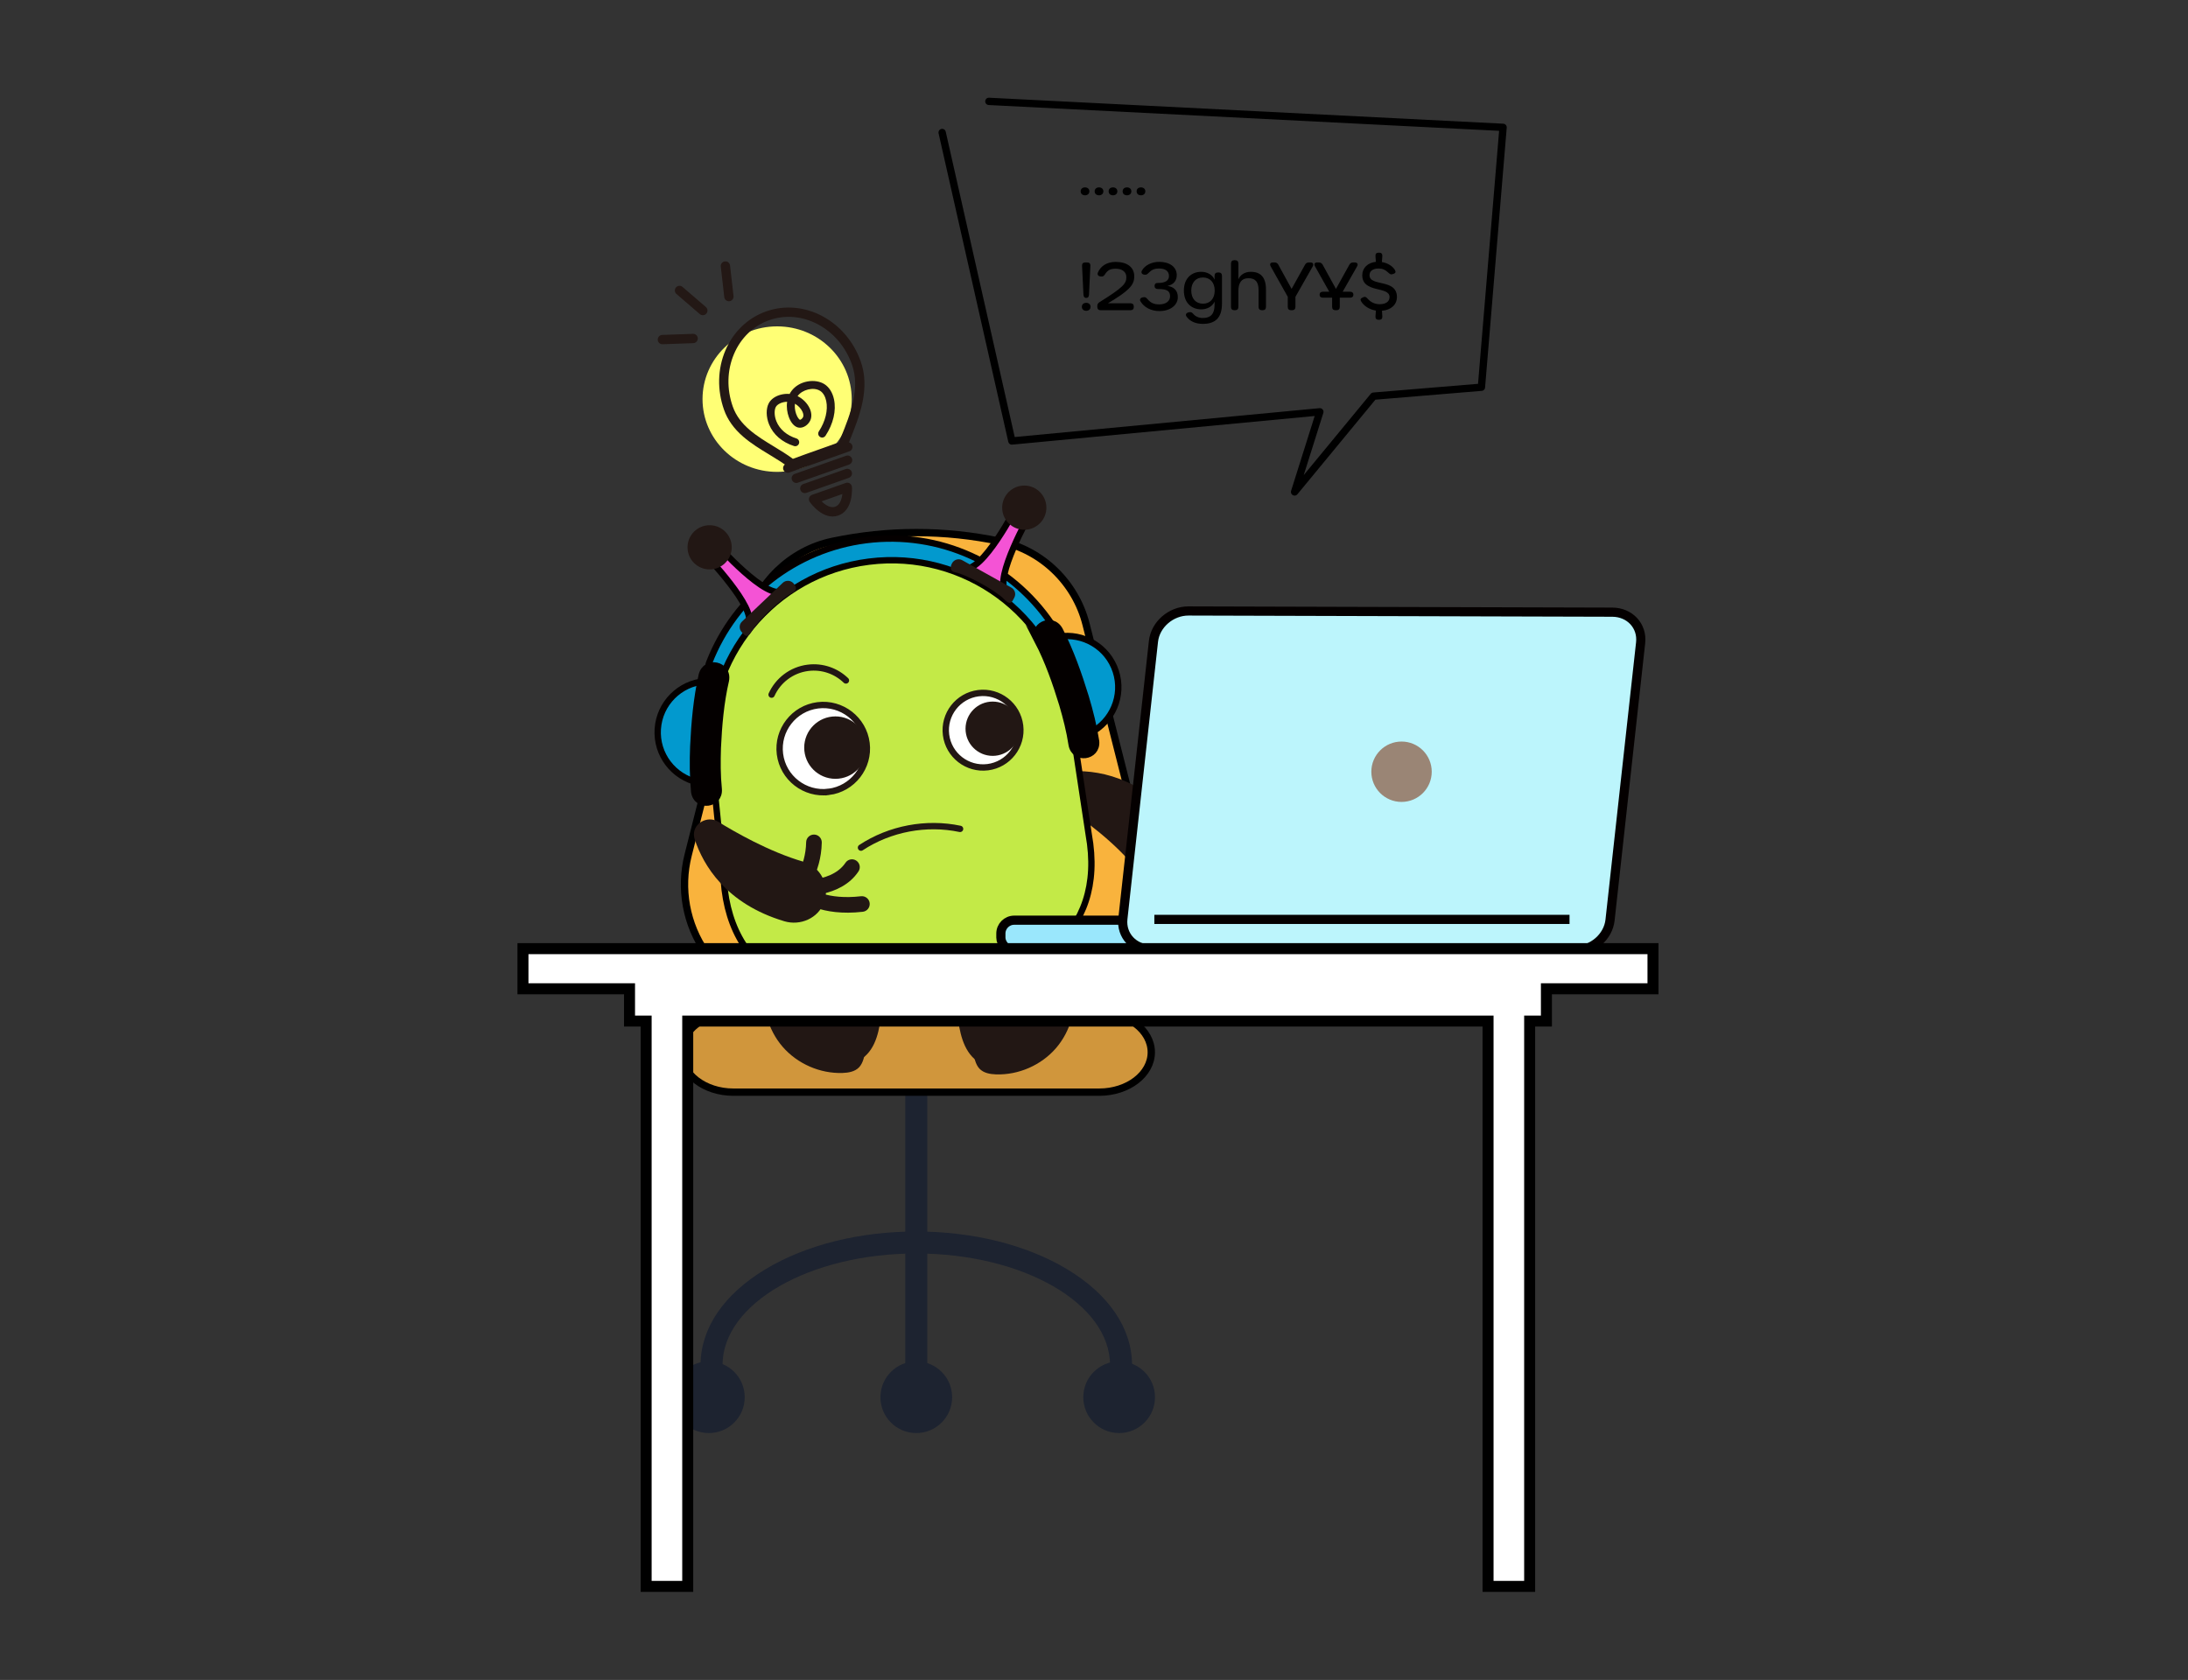 <?xml version="1.0" encoding="UTF-8"?>
<svg id="_レイヤー_2" data-name="レイヤー 2" xmlns="http://www.w3.org/2000/svg" width="688.628" height="528.85" viewBox="0 0 688.628 528.85">
  <rect x="0" y="0" width="688.628" height="528.85" fill="#333333" stroke="none"/>
  <defs>
    <style>
      .cls-1, .cls-2, .cls-3 {
        fill: none;
      }

      .cls-4 {
        fill: #d0963c;
      }

      .cls-4, .cls-5, .cls-2 {
        stroke-width: 2.307px;
      }

      .cls-4, .cls-5, .cls-2, .cls-6 {
        stroke: #000;
      }

      .cls-4, .cls-5, .cls-6, .cls-7, .cls-8, .cls-9, .cls-10, .cls-11, .cls-12, .cls-13, .cls-3, .cls-14, .cls-15 {
        stroke-miterlimit: 10;
      }

      .cls-5 {
        fill: #f9b33d;
      }

      .cls-16 {
        fill: #1d2330;
      }

      .cls-2 {
        stroke-linejoin: round;
      }

      .cls-2, .cls-6, .cls-3 {
        stroke-linecap: round;
      }

      .cls-6 {
        stroke-width: 3.461px;
      }

      .cls-6, .cls-13, .cls-15 {
        fill: #fff;
      }

      .cls-7 {
        fill: #9ae7fc;
      }

      .cls-7, .cls-8, .cls-9, .cls-10, .cls-12, .cls-13, .cls-14 {
        stroke: #040000;
      }

      .cls-7, .cls-12, .cls-13 {
        stroke-width: 2.884px;
      }

      .cls-17 {
        fill: #ffff75;
      }

      .cls-8 {
        fill: #f453d5;
      }

      .cls-8, .cls-9, .cls-10, .cls-11, .cls-3, .cls-14, .cls-15 {
        stroke-width: 2px;
      }

      .cls-9 {
        fill: #c3ea47;
      }

      .cls-18 {
        fill: #231815;
      }

      .cls-10 {
        fill: #040000;
      }

      .cls-11, .cls-19 {
        fill: #221714;
      }

      .cls-11, .cls-3, .cls-15 {
        stroke: #221714;
      }

      .cls-20 {
        fill: #9a8575;
      }

      .cls-12 {
        fill: #bcf5fc;
      }

      .cls-14 {
        fill: #0299ce;
      }
    </style>
  </defs>
  <g id="_レイヤー_1-2" data-name="レイヤー 1">
    <g>
      <g>
        <ellipse class="cls-17" cx="244.584" cy="125.645" rx="23.478" ry="22.903"/>
        <g>
          <rect class="cls-16" x="284.921" y="319.273" width="6.922" height="112.257"/>
          <path class="cls-16" d="M356.287,429.748h-6.922c0-19.379-27.357-35.146-60.983-35.146s-60.982,15.767-60.982,35.146h-6.922c0-11.577,7.301-22.326,20.558-30.268,12.701-7.609,29.516-11.8,47.347-11.8s34.646,4.19,47.348,11.8c13.257,7.941,20.558,18.69,20.558,30.268Z"/>
          <circle class="cls-16" cx="223.098" cy="439.845" r="11.285"/>
          <circle class="cls-16" cx="288.382" cy="439.845" r="11.285"/>
          <circle class="cls-16" cx="352.227" cy="439.845" r="11.285"/>
        </g>
        <path class="cls-4" d="M362.344,331.262c0,6.918-7.34,12.549-16.379,12.549h-115.165c-9.039,0-16.379-5.631-16.379-12.549,0-6.93,7.34-12.561,16.379-12.561h115.165c9.039,0,16.379,5.631,16.379,12.561Z"/>
        <path class="cls-5" d="M354.57,299.951c-6.223,8.948-15.991,14.749-26.797,15.912-26.135,2.827-52.647,2.827-78.783,0-10.805-1.162-20.573-6.964-26.796-15.912-6.246-8.97-8.286-20.197-5.608-30.797l18.362-72.639c3.305-13.096,13.905-23.343,27.002-26.09,8.776-1.847,17.598-2.77,26.432-2.77,8.833,0,17.655.923,26.432,2.77,13.097,2.747,23.696,12.994,27.002,26.101l18.362,72.628c2.679,10.6.638,21.827-5.608,30.797Z"/>
        <polyline class="cls-2" points="296.525 41.713 318.46 138.822 415.393 129.642 407.445 154.861 432.298 124.712 466.247 121.897 473.062 40.092 311.225 31.913"/>
        <g>
          <path d="M340.12,60.234c0-.789.582-1.246,1.371-1.246.748,0,1.371.457,1.371,1.246,0,.79-.623,1.246-1.371,1.246-.789,0-1.371-.456-1.371-1.246Z"/>
          <path d="M344.524,60.234c0-.789.581-1.246,1.37-1.246.748,0,1.371.457,1.371,1.246,0,.79-.623,1.246-1.371,1.246-.789,0-1.37-.456-1.37-1.246Z"/>
          <path d="M348.924,60.234c0-.789.582-1.246,1.371-1.246.748,0,1.371.457,1.371,1.246,0,.79-.623,1.246-1.371,1.246-.789,0-1.371-.456-1.371-1.246Z"/>
          <path d="M353.327,60.234c0-.789.581-1.246,1.37-1.246.748,0,1.371.457,1.371,1.246,0,.79-.623,1.246-1.371,1.246-.789,0-1.37-.456-1.37-1.246Z"/>
          <path d="M357.728,60.234c0-.789.582-1.246,1.371-1.246.748,0,1.371.457,1.371,1.246,0,.79-.623,1.246-1.371,1.246-.789,0-1.371-.456-1.371-1.246Z"/>
          <path d="M340.494,96.576c0-.79.582-1.246,1.371-1.246.748,0,1.371.456,1.371,1.246s-.623,1.268-1.371,1.268c-.789,0-1.371-.478-1.371-1.268ZM340.994,92.774l-.436-9.099c-.042-.685.311-1.059.997-1.059h.602c.686,0,1.06.374,1.019,1.059l-.436,9.099c-.021.665-.332,1.017-.873,1.017-.54,0-.83-.353-.872-1.017Z"/>
          <path d="M346.393,97.656c-.665,0-1.038-.374-1.038-1.039v-.27c0-.561.228-.955.747-1.266,7.583-4.716,8.393-5.859,8.393-7.853,0-1.704-1.391-2.638-3.365-2.638-1.627,0-2.492.432-3.324,1.705-.362.554-.616.81-1.246.748l-.207-.021c-.69-.068-1.088-.56-.81-1.225.855-2.043,2.82-3.346,5.587-3.346,3.532,0,5.859,1.599,5.859,4.57,0,2.825-1.849,4.612-8.289,8.455h7.105c.665,0,1.039.374,1.039,1.039v.104c0,.665-.374,1.039-1.039,1.039h-9.411Z"/>
          <path d="M358.936,94.851c-.341-.568-.011-1.119.747-1.246l.249-.041c.505-.085.768.078,1.268.653,1.02,1.175,2.01,1.604,3.653,1.604,2.08,0,3.409-1.003,3.409-2.57,0-1.642-.999-2.264-3.635-2.264h-.208c-.659,0-1.039-.349-1.039-.955,0-.631.31-.955.908-.955h.131c2.327,0,3.49-.728,3.49-2.181,0-1.537-1.094-2.368-3.112-2.368-1.32,0-2.188.282-3.205,1.297-.501.501-.773.712-1.286.656l-.187-.021c-.739-.081-1.064-.647-.727-1.266.909-1.669,3.065-2.763,5.443-2.763,3.352,0,5.525,1.651,5.525,4.196,0,1.789-1.041,2.992-2.929,3.386,2.106.272,3.262,1.523,3.262,3.531,0,2.564-2.408,4.383-5.801,4.383-2.587,0-4.796-1.14-5.956-3.075Z"/>
          <path d="M384.587,86.812v8.787c0,4.446-2.098,6.357-6.024,6.357-2.285,0-4.092-.81-5.111-2.285-.436-.602-.145-1.142.541-1.308l.229-.063c.581-.145.955.063,1.35.541.686.789,1.745,1.266,3.012,1.266,2.348,0,3.677-1.163,3.677-4.134v-1.039c-.665,1.558-2.348,2.452-4.196,2.452-2.971,0-5.464-1.973-5.464-5.921,0-3.925,2.493-5.899,5.443-5.899,1.87,0,3.552.893,4.217,2.473v-1.227c0-.665.373-1.038,1.038-1.038h.25c.665,0,1.039.373,1.039,1.038ZM382.302,91.465c0-2.554-1.475-4.112-3.698-4.112-2.202,0-3.676,1.558-3.676,4.112,0,2.597,1.475,4.134,3.697,4.134,2.203,0,3.677-1.557,3.677-4.134Z"/>
          <path d="M387.429,96.618v-13.669c0-.665.374-1.039,1.039-1.039h.249c.665,0,1.039.374,1.039,1.039v4.986c.478-1.184,1.766-2.368,3.885-2.368,3.137,0,4.799,1.704,4.799,5.65v5.401c0,.665-.374,1.039-1.039,1.039h-.249c-.665,0-1.039-.374-1.039-1.039v-5.214c0-2.659-.997-3.822-3.2-3.822-2.181,0-3.157,1.412-3.157,4.092v4.944c0,.665-.374,1.039-1.039,1.039h-.249c-.665,0-1.039-.374-1.039-1.039Z"/>
          <path d="M405.303,96.618v-3.178l-5.38-9.577c-.394-.727-.124-1.246.665-1.246h.519c.561,0,.955.229,1.226.727l4.175,7.603,4.217-7.603c.269-.498.665-.727,1.225-.727h.479c.81,0,1.121.54.727,1.246l-5.443,9.577v3.178c0,.665-.374,1.039-1.039,1.039h-.332c-.665,0-1.039-.374-1.039-1.039Z"/>
          <path d="M426.384,82.616c.81,0,1.122.54.728,1.246l-4.534,7.977h2.338c.665,0,1.039.332,1.039.935s-.374.935-1.039.935h-3.247v2.908c0,.665-.374,1.039-1.039,1.039h-.332c-.665,0-1.039-.374-1.039-1.039v-2.908h-2.901c-.665,0-1.039-.332-1.039-.935s.374-.935,1.039-.935h2.003l-4.482-7.977c-.394-.727-.124-1.246.665-1.246h.519c.561,0,.955.229,1.226.727l4.175,7.603,4.217-7.603c.269-.498.665-.727,1.225-.727h.479-.001Z"/>
          <path d="M434.944,97.834l.117,1.753c.047.706-.291,1.079-.977,1.079h-.207c-.686,0-1.031-.373-.977-1.079l.139-1.816c-2.075-.322-3.803-1.464-4.662-2.92-.343-.579-.161-.932.55-1.225l.222-.091c.536-.221.777-.061,1.384.602.937,1.026,2.186,1.629,3.681,1.629,1.967,0,3.116-.835,3.116-2.265,0-3.531-8.586-1.079-8.586-6.876,0-2.276,1.734-3.933,4.287-4.199l-.13-1.804c-.052-.705.291-1.079.976-1.079h.208c.685,0,1.028.374.976,1.079l-.136,1.866c1.77.302,3.382,1.265,4.112,2.528.341.594.175,1.003-.49,1.204l-.343.104c-.518.155-.756-.025-1.35-.581-.859-.803-1.717-1.216-2.973-1.216-1.772,0-2.853.797-2.853,2.098,0,3.719,8.627.997,8.627,6.876,0,2.419-1.859,4.095-4.711,4.333Z"/>
        </g>
        <g>
          <path class="cls-19" d="M279.199,310.565c1.6-2.729,2.219-4.793,2.29-5.04l-14.926-4.274.044-.144c-.284.853-6.235,7.19-15.02,11.631-3.828,1.935-7.481,4.049-7.162,8.321.32,4.275,15.827,14.72,20.101,14.4,15.509-1.161,11.367-19.253,14.673-24.893Z"/>
          <path class="cls-19" d="M299.457,311.011c-1.6-2.729-2.219-4.793-2.29-5.04l14.926-4.274-.044-.144c.284.853,6.235,7.19,15.02,11.631,3.828,1.935,7.481,4.049,7.162,8.321-.32,4.275-15.539,15.165-19.814,14.846-15.509-1.161-11.655-19.699-14.961-25.339Z"/>
          <path class="cls-14" d="M328,203.071c-1.542.194-3.136-.464-4.068-1.839-11.197-16.517-30.448-25.229-50.239-22.734-19.201,2.42-35.498,15.131-42.532,33.172-.856,2.196-3.33,3.283-5.524,2.425-2.196-.856-3.281-3.329-2.425-5.524,8.172-20.959,27.106-35.726,49.414-38.538,22.994-2.899,45.36,7.222,58.369,26.412,1.322,1.95.813,4.603-1.138,5.925-.575.39-1.211.62-1.856.702Z"/>
          <path class="cls-19" d="M334.235,243.048c-.04.005-.079.01-.119.015-.256.033-.505.083-.745.149-4.045,1.106-4.575,6.709-1.037,8.96,4.834,3.076,15.438,10.273,22.918,18.625,3.795,4.235,10.426,4.409,14.437.24,3.635-3.779,3.389-9.897-.146-13.77-13.046-14.295-27.165-15.246-35.308-14.219Z"/>
          <path class="cls-19" d="M387.121,265.211c-.43,1.289-1.82,1.987-3.11,1.559-5.085-1.691-9.046-1.959-11.922-1.708,3.66,1.672,7.643,4.486,9.529,9.173.508,1.261-.103,2.693-1.362,3.199-1.262.514-2.693-.103-3.199-1.362-1.621-4.024-5.768-6.209-8.995-7.337.776,2.971,1.317,7.16.386,12.046-.255,1.334-1.538,2.211-2.876,1.955-1.334-.255-2.21-1.542-1.955-2.876,1.475-7.746-1.601-13.391-1.626-13.438-.462-.81-.425-1.812.095-2.588.259-.386.623-.671,1.031-.856.118-.127.249-.245.397-.348.175-.121,2.61-1.762,7.229-2.344,3.615-.456,8.568-.263,14.82,1.814,1.289.43,1.987,1.822,1.559,3.11Z"/>
          <path class="cls-9" d="M291.752,313.794l-1.978.249c-32.405,4.085-59.645-4.336-61.988-36.913l-4.002-39.718c-2.171-30.198,19.658-56.818,49.695-60.605l0-0c30.038-3.786,57.79,16.585,63.181,46.376l5.98,39.469c5.815,32.139-18.484,47.057-50.888,51.141Z"/>
          <g>
            <path class="cls-15" d="M310.867,241.516c-6.426.81-12.312-3.758-13.122-10.183-.81-6.426,3.758-12.312,10.184-13.122s12.312,3.758,13.122,10.184c.81,6.424-3.759,12.311-10.184,13.121Z"/>
            <path class="cls-15" d="M260.817,249.285c-7.514.947-14.398-4.395-15.345-11.908-.947-7.514,4.395-14.398,11.91-15.345,7.514-.947,14.398,4.395,15.345,11.91.947,7.513-4.395,14.397-11.91,15.344Z"/>
            <circle class="cls-11" cx="312.427" cy="229.402" r="7.547"/>
            <circle class="cls-11" cx="262.935" cy="235.349" r="8.826"/>
          </g>
          <path class="cls-3" d="M242.842,218.673c2.023-4.455,6.242-7.787,11.452-8.444,4.555-.574,8.883,1.02,11.947,3.978"/>
          <g>
            <path class="cls-14" d="M221.773,214.471c-7.828.657-14.215,6.934-14.749,15.01-.533,8.076,4.974,15.138,12.647,16.819l2.101-31.829Z"/>
            <path class="cls-10" d="M228.451,214.205c-1.603,6.945-2.215,14.163-2.541,21.265-.138,4.295-.151,8.595.287,12.879.475,5.101-6.917,6.03-7.705.95-.462-4.78-.482-9.561-.293-14.338.353-7.497,1.017-15.1,2.674-22.436,1.254-5.015,8.558-3.415,7.578,1.68h0Z"/>
          </g>
          <g>
            <path class="cls-14" d="M333.148,200.432c7.746-1.306,15.492,3.189,18.012,10.881,2.521,7.691-1.062,15.899-8.078,19.431l-9.934-30.312Z"/>
            <path class="cls-10" d="M326.612,201.831c3.276,6.33,5.66,13.17,7.739,19.97,1.199,4.127,2.279,8.289,2.919,12.547.806,5.059,8.197,4.125,7.699-.992-.738-4.745-1.906-9.382-3.274-13.962-2.202-7.175-4.733-14.375-8.158-21.07-2.459-4.547-9.138-1.185-6.924,3.508h0Z"/>
          </g>
          <g>
            <path class="cls-8" d="M235.455,196.457c-3.01,4.736,15.981-14.137,11.074-10.519-4.907,3.618-21.225-14.879-21.225-14.879l-3.509,3.333s16.67,17.33,13.66,22.066Z"/>
            <path class="cls-19" d="M236.651,198.618c1.919-3.41,9.672-10.531,12.743-11.974,1.687-.792,1.167-2.139.276-3.077l-0-0c-.892-.939-2.375-.977-3.314-.085l-12.829,12.186c-.939.892-.977,2.375-.085,3.314l0.0 0c.892.939,1.673,2.366,3.209-.363Z"/>
            <circle class="cls-19" cx="223.341" cy="172.296" r="6.956"/>
          </g>
          <g>
            <path class="cls-8" d="M316.631,186.225c4.091,3.841-18.989-9.729-13.338-7.442,5.651,2.287,16.869-19.681,16.869-19.681l4.226,2.358s-11.848,20.924-7.757,24.765Z"/>
            <path class="cls-19" d="M316.009,188.615c-2.705-2.827-11.983-7.802-15.316-8.437-1.831-.349-1.661-1.782-1.031-2.913l0-0c.631-1.131,2.059-1.536,3.189-.905l15.451,8.621c1.131.631,1.536,2.059.905,3.189l-0.0 0c-.631,1.131-1.034,2.707-3.199.445Z"/>
            <circle class="cls-19" cx="322.371" cy="159.813" r="6.956"/>
          </g>
          <path class="cls-19" d="M314.457,307.125c1.065-4.04,4.479-7.367,8.545-8.328s8.608.485,11.37,3.619c1.867,2.119,2.903,4.863,3.408,7.642,1.27,6.991-.78,14.511-5.422,19.89-4.643,5.379-11.783,8.506-18.884,8.27-1.872-.062-3.885-.418-5.181-1.769-.67-.699-1.085-1.605-1.382-2.527-1.778-5.518.828-8.823,3.436-13.199,2.825-4.74,2.701-8.259,4.109-13.597Z"/>
          <path class="cls-19" d="M264.199,306.68c-1.065-4.04-4.479-7.367-8.545-8.328-4.066-.961-8.608.485-11.37,3.619-1.867,2.119-2.903,4.863-3.408,7.642-1.27,6.991.78,14.511,5.422,19.89s11.783,8.506,18.884,8.27c1.872-.062,3.885-.418,5.181-1.769.67-.699,1.085-1.605,1.382-2.527,1.778-5.518-.828-8.823-3.436-13.199-2.825-4.74-2.701-8.259-4.109-13.597Z"/>
          <path class="cls-3" d="M302.162,260.933c-10.626-2.25-22.118-.075-31.186,5.903"/>
          <path class="cls-19" d="M218.703,264.394c-.013-.038-.025-.076-.038-.114-.081-.245-.144-.491-.19-.736-.762-4.124,4.053-7.036,7.619-4.828,4.872,3.017,15.962,9.439,26.735,12.545,5.464,1.578,8.503,7.473,6.491,12.897-1.823,4.916-7.44,7.354-12.465,5.854-18.544-5.536-25.537-17.839-28.152-25.618Z"/>
          <path class="cls-19" d="M273.712,284.302c-.156-1.35-1.373-2.318-2.723-2.165-5.324.61-9.255.058-12.019-.778,3.925-.885,8.402-2.82,11.211-7.019.756-1.13.453-2.657-.676-3.411-1.129-.762-2.657-.453-3.411.676-2.413,3.605-6.92,4.891-10.311,5.331,1.371-2.749,2.761-6.737,2.853-11.71.025-1.358-1.051-2.48-2.413-2.505-1.358-.025-2.48,1.055-2.505,2.413-.149,7.884-4.319,12.776-4.353,12.817-.619.698-.789,1.686-.439,2.552.174.431.471.785.833,1.05.089.149.193.291.317.422.147.154,2.192,2.261,6.593,3.78,3.445,1.189,8.331,2.019,14.877,1.27,1.35-.156,2.319-1.374,2.165-2.723Z"/>
        </g>
        <g>
          <rect class="cls-7" x="315.004" y="289.677" width="174.579" height="9.699" rx="4.203" ry="4.203"/>
          <g>
            <path class="cls-12" d="M495.69,299.206l-133.364-.378c-5.512-.016-9.507-4.319-8.924-9.612l9.628-87.327c.584-5.293,5.525-9.571,11.037-9.555l133.364.378c5.512.016,9.507,4.319,8.924,9.612l-9.628,87.327c-.584,5.293-5.525,9.571-11.037,9.555Z"/>
            <line class="cls-13" x1="363.308" y1="289.426" x2="493.977" y2="289.426"/>
            <circle class="cls-20" cx="441.105" cy="242.942" r="9.503"/>
          </g>
        </g>
        <polygon class="cls-6" points="520.242 298.633 164.591 298.633 164.591 311.271 198.131 311.271 198.131 321.43 203.359 321.43 203.359 499.389 216.45 499.389 216.45 321.43 468.336 321.43 468.336 499.389 481.427 499.389 481.427 321.43 486.702 321.43 486.702 311.271 520.242 311.271 520.242 298.633"/>
        <g>
          <g>
            <path class="cls-18" d="M249.79,147.481c-.473.167-1.0.081-1.396-.231-1.855-1.461-4.002-2.765-6.274-4.144-2.81-1.706-5.715-3.469-8.237-5.66-2.936-2.55-4.903-5.315-6.012-8.453-2.197-6.218-2.042-12.856.437-18.689,1.212-2.852,2.915-5.358,5.061-7.449,2.23-2.173,4.841-3.797,7.76-4.829s5.971-1.408,9.071-1.119c2.983.278,5.882,1.158,8.617,2.616,5.594,2.981,9.885,8.047,12.082,14.266,1.374,3.889,1.542,8.145.513,13.011-.877,4.147-2.517,8.222-3.965,11.817-.319.792-.62,1.54-.913,2.286-.151.386-.459.689-.847.836-2.589.978-4.905,1.794-7.356,2.659-2.569.906-5.225,1.842-8.517,3.075-.009.003-.017.006-.026.009ZM265.17,140.366l.001-0-.001 0ZM242.105,100.79c-4.985,1.762-8.927,5.547-11.099,10.66-2.191,5.157-2.323,11.04-.371,16.566,2.109,5.968,7.649,9.331,13.006,12.584,2.004,1.217,4.069,2.47,5.907,3.842,2.971-1.105,5.426-1.971,7.808-2.81,2.242-.79,4.37-1.541,6.689-2.409.221-.556.447-1.117.682-1.701,2.858-7.098,6.097-15.144,3.407-22.756-1.952-5.525-5.751-10.019-10.696-12.655-4.902-2.613-10.348-3.081-15.333-1.32Z"/>
            <path class="cls-18" d="M267.328,142.071l-18.91,6.682c-.763.27-1.601-.13-1.871-.894s.13-1.601.894-1.871l18.91-6.682c.763-.27,1.601.13,1.871.894s-.13,1.601-.894,1.871Z"/>
            <path class="cls-18" d="M267.248,146.245l-16.145,5.705c-.763.27-1.601-.13-1.871-.894s.13-1.601.894-1.871l16.145-5.705c.763-.27,1.601.13,1.871.894.27.763-.13,1.601-.894,1.871Z"/>
            <path class="cls-18" d="M267.168,150.42l-13.38,4.728c-.763.27-1.601-.13-1.871-.894s.13-1.601.894-1.871l13.38-4.728c.763-.27,1.601.13,1.871.894s-.13,1.601-.894,1.871Z"/>
            <path class="cls-18" d="M263.844,162.284c-4.783,1.69-8.824-4.041-8.993-4.286-.26-.376-.331-.851-.19-1.286.14-.435.476-.779.907-.932l10.615-3.751c.43-.152.907-.095,1.289.154.382.249.627.662.661,1.117.023.297.497,7.292-4.288,8.983ZM258.58,157.826c1.108,1.072,2.751,2.236,4.287,1.693,1.535-.543,2.077-2.479,2.261-4.008l-6.549,2.314Z"/>
            <path class="cls-18" d="M259.185,137.674c-.356.126-.765.09-1.105-.134-.578-.379-.739-1.156-.36-1.734,2.058-3.135,2.924-6.712,2.318-9.568-.311-1.466-.98-2.593-1.882-3.173-2.154-1.386-5.665-.334-7.028,1.499-.034.045-.067.092-.1.141,1.621.792,3.057,2.223,3.801,3.839.601,1.304.689,2.61.25,3.677-.282.686-.81,1.339-1.448,1.792-.779.553-1.639.758-2.421.577-1.202-.278-2.278-1.489-2.952-3.324-.495-1.347-.772-3.069-.52-4.784-1.602.022-3.097.75-3.573,1.649-.447.845-.574,2.622.205,4.526,1.021,2.497,3.256,4.404,6.291,5.368.659.209,1.024.913.814,1.573-.209.659-.914,1.024-1.573.814-3.756-1.193-6.544-3.61-7.851-6.807-.958-2.342-.997-4.951-.101-6.646.637-1.204,1.884-2.139,3.514-2.632.987-.299,2.046-.403,3.059-.313.17-.325.367-.641.594-.947,1.148-1.543,2.931-2.603,5.021-2.984,1.988-.362,3.946-.044,5.371.873,1.469.945,2.526,2.635,2.977,4.76.753,3.547-.221,7.725-2.674,11.462-.156.238-.38.405-.629.493ZM250.195,127.094c-.111.932-.034,2.011.362,3.166.449,1.31,1.049,1.845,1.217,1.892.193.023.778-.37.989-.883.169-.41.093-1.021-.209-1.676-.465-1.009-1.358-1.937-2.36-2.499Z"/>
          </g>
          <g>
            <path class="cls-18" d="M229.896,94.749c-.103.036-.211.062-.324.074-.804.092-1.531-.486-1.623-1.291l-1.097-9.626c-.092-.805.486-1.531,1.291-1.623.804-.092,1.531.486,1.623,1.291l1.097,9.626c.079.692-.337,1.326-.967,1.548Z"/>
            <path class="cls-18" d="M221.691,99.144c-.48.169-1.034.084-1.447-.271l-7.34-6.323c-.614-.528-.682-1.454-.154-2.068.529-.614,1.454-.682,2.068-.154l7.34,6.323c.614.528.682,1.454.154,2.068-.173.201-.388.343-.621.425Z"/>
            <path class="cls-18" d="M218.649,107.942c-.137.049-.284.077-.438.083l-9.682.34c-.809.028-1.488-.605-1.517-1.414-.028-.809.604-1.488,1.414-1.517l9.682-.34c.809-.028,1.488.605,1.517,1.414.023.656-.389,1.226-.976,1.434Z"/>
          </g>
        </g>
      </g>
      <rect class="cls-1" width="688.628" height="528.85"/>
    </g>
  </g>
</svg>